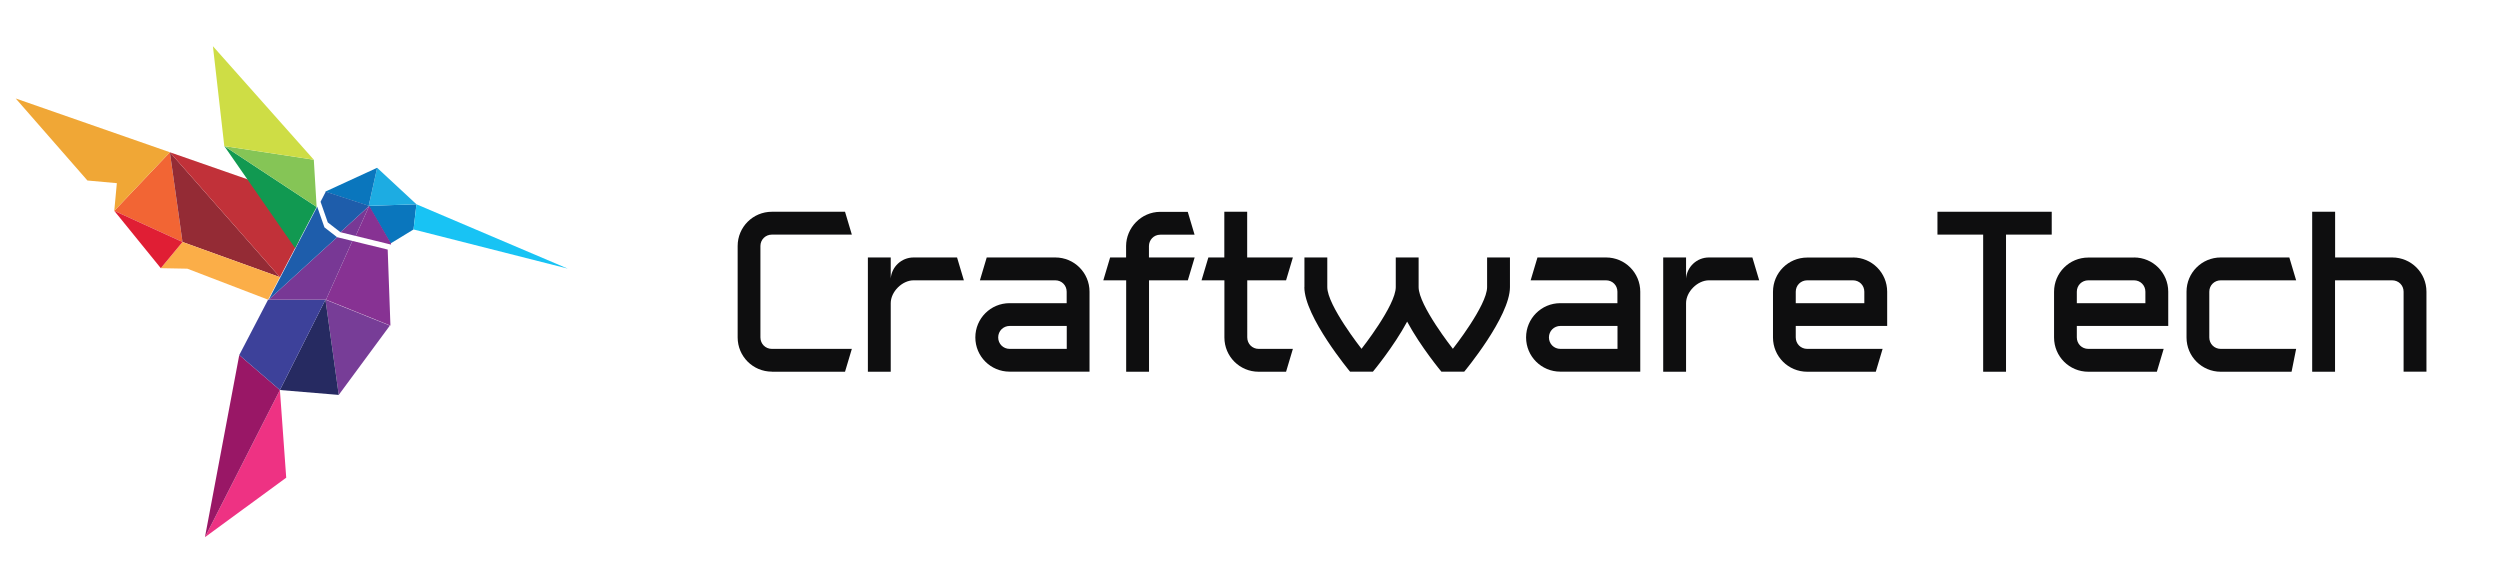 <svg xmlns="http://www.w3.org/2000/svg" viewBox="0 0 3008.2 702" xmlns:v="https://vecta.io/nano"><path d="M204.4 183.2l-66.9 70.5 82.1 37.5-15.2-108z" fill="#f26534"/><path d="M204.4 183.2l15.2 108 117.2 42.3-132.4-150.3z" fill="#942b35"/><path d="M219.6 291.2l-26.1 31.5 31.9.6 97.2 37.3 14.2-27.1-117.2-42.3z" fill="#fbae48"/><path d="M18.9 118.5l185.5 64.7-66.9 70.5 3.1-33.3-35.4-3.2-86.3-98.7z" fill="#f0a736"/><path d="M359.9 289.3l-23.1 44.2-132.4-150.3 126.5 44.1 29 62z" fill="#c13139"/><path d="M137.5 253.7l56 69 26.1-31.5-82.1-37.5z" fill="#e01e34"/><path d="M269.9 175.8l85.2 122.8L381 249l-111.1-73.2z" fill="#119951"/><path d="M377.6 192.2L381 249l-111.1-73.2 107.7 16.4z" fill="#85c556"/><path d="M256.2 55.6l13.7 120.2 107.7 16.4L256.2 55.6z" fill="#cedd45"/><path d="M391.6 360.6l16 114.6 61.5-83.4-77.5-31.2z" fill="#773d97"/><path d="M391.6 360.6l-54.8 108.7 70.8 5.9-16-114.6z" fill="#262a61"/><path d="M336.8 469.3l-90.2 177.1 97.8-71.6-7.6-105.5z" fill="#ee3283"/><path d="M287.9 427.2l-41.3 219.2 90.2-177.1-48.9-42.1z" fill="#991766"/><path d="M322.6 360.6l-34.7 66.6 48.9 42.1 54.8-108.7h-69z" fill="#3d419a"/><path d="M443.6 247.7l26.3 45.3 27.7-16.9 3.5-30.3-57.5 1.9z" fill="#0a76bd"/><path d="M453.8 201.9l-10.2 45.8 57.5-1.9-47.3-43.9z" fill="#1dace2"/><path d="M497.6 276.1l185.5 47.1-182-77.4-3.5 30.3z" fill="#18c3f4"/><path d="M391.4 230.6l52.2 17.1 10.2-45.8-62.4 28.7z" fill="#0a76bd"/><path d="M470.5 294.3V293l-26.2-45.3-16.3 36.2 42.5 10.4zm-46.5-4.4l-31.7 70.7 77.5 31.2-3.3-91.5-42.5-10.4z" fill="#873293"/><path d="M405.6 285.4l-82.3 75.2h69l31.7-70.7-18.4-4.5zm22.4-1.5l16.3-36.2-34.7 31.7 18.4 4.5z" fill="#783895"/><path d="M405.6 285.4l-15.2-11.8-8.6-24.6.1-.6-58.6 112.2 82.3-75.2h0zm-11.2-17.8l15.2 11.8h0l34.7-31.7-52.3-17.1-6.1 11.8-.1.6 8.6 24.6z" fill="#1e5dab"/><g fill="#0e0e0f"><path d="M928.8 447.2c-22.8 0-41.2-18.4-41.2-41.2V296c0-22.8 18.4-41.2 41.2-41.2h88l8.2 27.5h-96.2c-7.7 0-13.8 6-13.8 13.7v110c0 7.7 6 13.8 13.8 13.8h96.2l-8.2 27.5h-88z"/><use href="#B"/><use href="#C"/><path d="M1335.8 309.8h19.2v-13.7c0-21.7 17.9-41.2 41.2-41.2h33l8.2 27.5h-41.2c-8.2 0-13.7 6.6-13.7 13.7v13.7h55l-8.2 27.5h-46.7v110h-27.5v-110h-27.5l8.2-27.5zm137.5 27.5h-27.5l8.2-27.5h19.2v-55h27.5v55h55l-8.2 27.5h-46.7V406c0 7.7 6 13.8 13.7 13.8h41.2l-8.2 27.5h-33c-22.8 0-41.2-18.4-41.2-41.2v-68.7zm96.3 8.2v-35.7h27.5v35.7c0 22 41.2 74.2 41.2 74.2s41.2-52.2 41.2-74.2v-35.7h27.5v35.7c0 22 41.2 74.2 41.2 74.2s41.2-52.2 41.2-74.2v-35.7h27.5v35.7c0 35.7-55 101.7-55 101.7h-27.5s-25-30-41.2-60.2c-16.2 30.2-41.2 60.2-41.2 60.2h-27.5s-55-66-55-101.7z"/><use href="#C" x="662.7"/><use href="#B" x="957"/><use href="#D"/><path d="M2331.3,254.8h137.5v27.5h-55v165h-27.5v-165h-55v-27.5Z"/><use href="#D" x="338.2"/><path d="M2631 351c0-22.8 18.4-41.2 41.2-41.2h82.5l8.2 27.5h-90.7c-7.7 0-13.8 6-13.8 13.7v55c0 7.7 6 13.8 13.8 13.8h90.7l-5.5 27.5h-85.2c-22.8 0-41.2-18.4-41.2-41.2v-55zm151.3-96.2h27.5v55h68.7c22.8 0 41.2 18.4 41.2 41.2v96.2h-27.5V351c0-7.7-6-13.7-13.8-13.7h-68.7v110h-27.5V254.8z"/></g><defs ><path id="B" d="M1151.6 309.8l8.2 27.5h-60.5c-13.7 0-27.5 13.7-27.5 27.5v82.5h-27.5V309.8h27.5v25.3c1.1-14 12.9-25.3 27.5-25.3h52.2z"/><path id="C" d="M1179.1 337.3l8.2-27.5h82.5c22.8 0 41.2 18.4 41.2 41.2v96.2h-96.2c-22.8 0-41.2-18.4-41.2-41.2s18.4-41.2 41.2-41.2h68.7V351c0-7.7-6-13.7-13.7-13.7h-90.7zm104.5 82.4v-27.5h-68.7c-7.7 0-13.8 6.1-13.8 13.8s6 13.8 13.8 13.8h68.7z"/><path id="D" d="M2229.6 309.8c22.8 0 41.2 18.4 41.2 41.2v41.2h-110V406c0 7.7 6 13.8 13.8 13.8h90.7l-8.2 27.5h-82.5c-22.8 0-41.2-18.4-41.2-41.2v-55c0-22.8 18.4-41.2 41.2-41.2h55zm-55 27.5c-7.7 0-13.8 6-13.8 13.7v13.8h82.5V351c0-7.7-6-13.7-13.7-13.7h-55z"/></defs></svg>